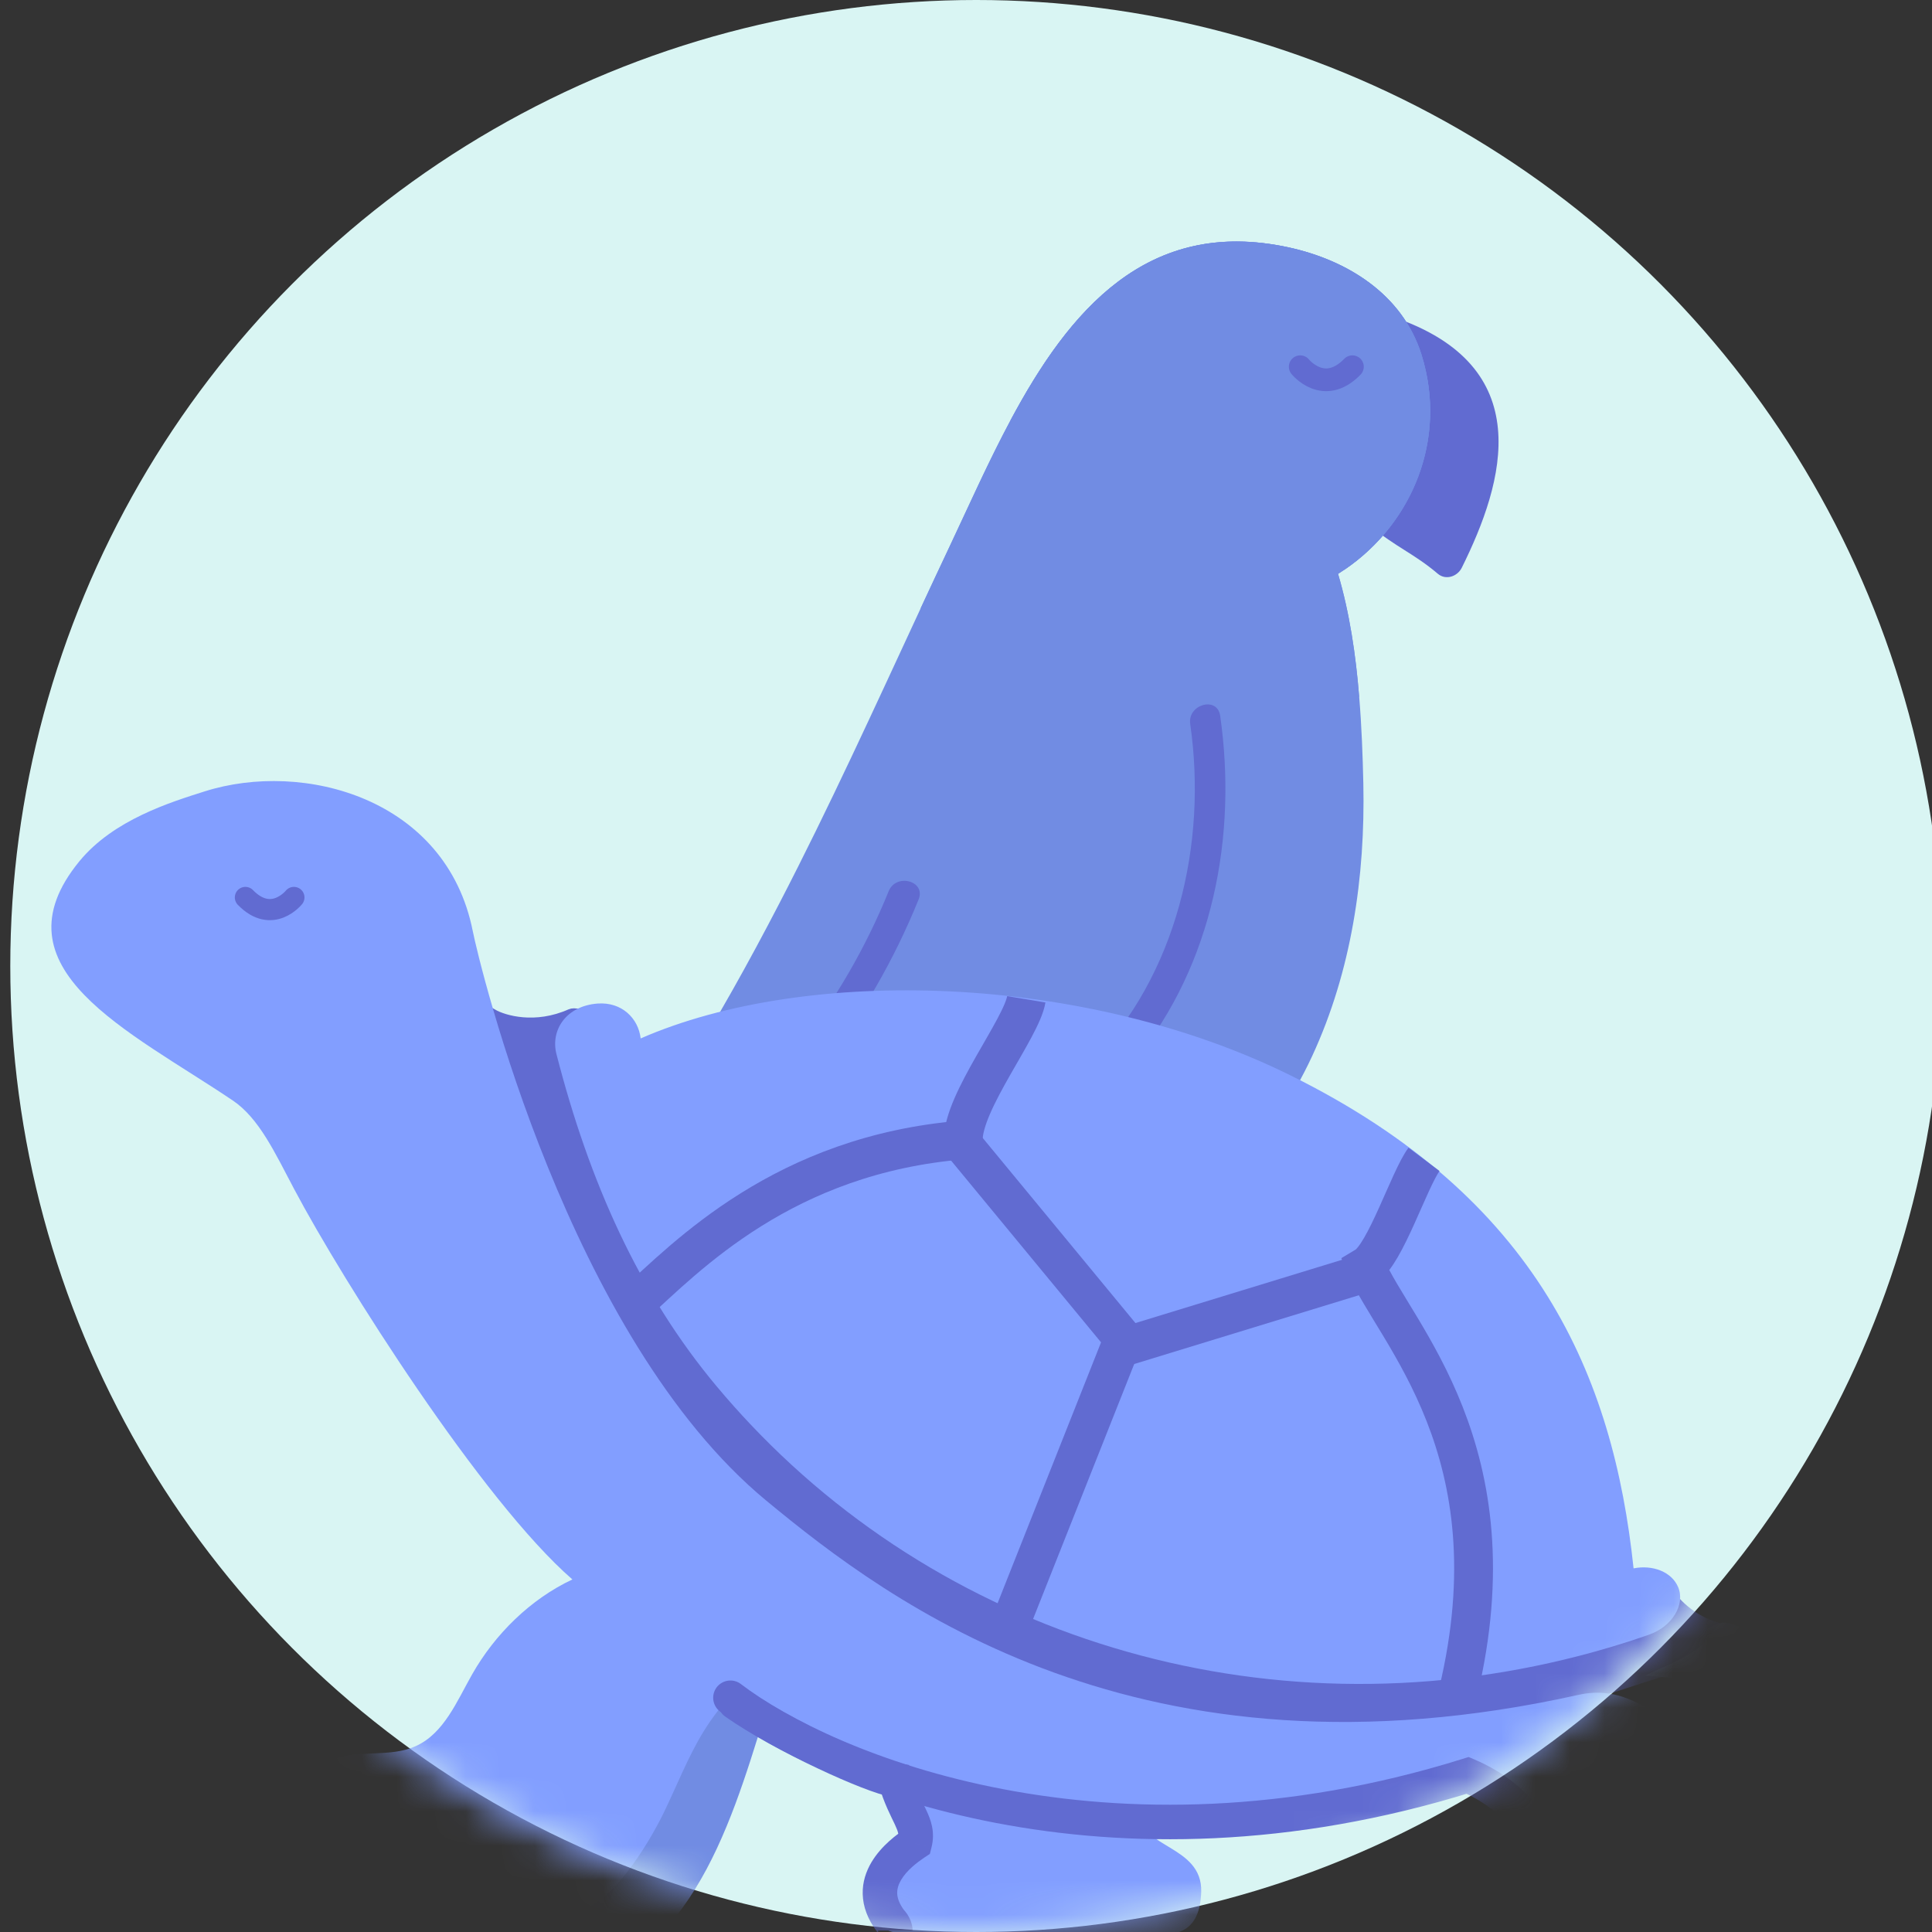 <?xml version="1.0" encoding="UTF-8"?>
<svg xmlns="http://www.w3.org/2000/svg" width="56" height="56" viewBox="0 0 56 56" fill="none">
  <rect x="0" y="0" width="56" height="56" fill="#333333" stroke="none"/>
  <g clip-path="url(#clip0_457_28069)">
    <circle cx="28.298" cy="28" r="28" fill="#D9F5F3"></circle>
    <mask id="mask0_457_28069" style="mask-type:luminance" maskUnits="userSpaceOnUse" x="0" y="0" width="56" height="56">
      <circle cx="28" cy="28" r="28" fill="white"></circle>
    </mask>
    <g mask="url(#mask0_457_28069)">
      <path d="M38.586 12.351C38.769 11.45 39.008 10.565 39.273 9.685C39.352 9.423 39.579 9.369 39.777 9.44C39.873 9.244 40.095 9.091 40.359 9.18C44.594 10.604 43.61 13.962 42.369 16.459C42.244 16.709 41.908 16.828 41.676 16.631C40.99 16.047 40.428 15.841 39.741 15.257C39.368 14.94 38.626 14.503 38.435 14.002C38.249 13.516 38.489 12.825 38.586 12.351V12.351Z" fill="#616BD1"></path>
      <path d="M25.942 33.581C26.445 34.111 26.963 34.751 27.516 35.356C27.519 35.353 27.521 35.351 27.524 35.349C27.333 35.095 27.144 34.84 26.96 34.581C26.625 34.108 27.405 33.657 27.738 34.127C28.328 34.959 28.956 35.759 29.639 36.517C30.119 37.05 30.769 37.514 30.886 38.255C30.93 38.533 30.771 38.832 30.452 38.825C30.234 38.821 30.047 38.794 29.873 38.744C29.867 38.806 29.861 38.868 29.848 38.928C29.819 39.069 29.677 39.216 29.534 39.243C28.718 39.393 27.977 37.985 27.55 37.447C26.71 36.388 25.942 35.278 25.234 34.127C24.968 33.694 25.587 33.209 25.941 33.582L25.942 33.581Z" fill="#616BD1"></path>
      <path d="M28.877 32.404C29.014 32.519 29.15 32.637 29.287 32.752C30.472 32.84 31.605 34.364 32.434 35.074C33.749 36.199 35.49 36.802 36.603 38.146C36.807 38.394 36.734 38.821 36.382 38.892C35.737 39.023 35.067 38.798 34.433 38.427C34.432 38.543 34.41 38.655 34.356 38.76C34.099 39.262 33.587 39.111 33.225 38.861C32.384 38.281 31.82 37.281 31.14 36.535C30.267 35.578 29.325 34.68 28.414 33.763C28.223 33.571 28.267 33.337 28.406 33.181C28.344 33.129 28.284 33.074 28.222 33.022C27.778 32.65 28.437 32.035 28.876 32.404L28.877 32.404Z" fill="#616BD1"></path>
      <path d="M14.889 53.202C16.155 47.303 17.706 41.467 19.51 35.712C18.187 36.378 16.956 36.657 17.061 35.343C17.106 34.746 17.697 34.224 18.021 33.771C18.631 32.924 19.21 32.057 19.762 31.175C20.779 29.555 21.709 27.884 22.588 26.188C24.043 23.383 25.354 20.502 26.684 17.637C26.972 17.019 27.26 16.401 27.551 15.786C29.534 11.582 31.71 5.959 37.336 7.168C39.049 7.537 40.654 8.53 41.203 10.282C41.99 12.8 40.867 15.335 38.785 16.634C39.121 17.772 39.301 18.996 39.397 20.199C39.469 21.06 39.499 21.913 39.517 22.713C39.574 25.414 39.175 28.145 38.035 30.608C35.694 35.658 30.851 37.503 25.694 38.298C24.697 41.716 23.671 45.127 22.546 48.506C21.514 51.611 20.638 55.956 17.265 57.351C17.193 57.381 17.127 57.391 17.07 57.388C17.04 57.435 17.016 57.484 16.986 57.532C16.575 58.207 16.008 59.5 15.009 59.323C14.276 59.194 13.991 58.462 14 57.799C14.018 56.295 14.573 54.666 14.888 53.202H14.889Z" fill="#718CE3"></path>
      <path d="M27.55 15.785C28.093 14.636 28.651 13.378 29.29 12.184C30.982 9.015 33.248 6.288 37.334 7.167C39.048 7.536 40.653 8.529 41.202 10.281C41.964 12.718 40.935 15.172 38.979 16.505C38.916 16.549 38.85 16.591 38.784 16.634C39.12 17.771 39.3 18.995 39.396 20.198C38.583 20.462 37.785 20.84 36.918 20.717C35.957 20.579 35.204 19.961 34.484 19.358C33.098 18.191 31.988 17.795 30.167 17.873C29.003 17.921 27.757 18.002 26.683 17.636C26.971 17.018 27.259 16.4 27.55 15.785H27.55Z" fill="#718CE3"></path>
      <path d="M37.335 7.167C39.049 7.536 40.654 8.53 41.203 10.282C41.965 12.718 40.936 15.172 38.98 16.505C38.572 16.571 38.191 16.631 37.861 16.664C36.162 16.832 34.377 16.703 32.808 15.986C31.161 15.236 29.915 13.829 29.292 12.184C30.984 9.015 33.249 6.288 37.336 7.167L37.335 7.167Z" fill="#718CE3"></path>
      <path d="M37.688 10.63C37.688 10.63 38.371 11.482 39.2 10.63" stroke="#616BD1" stroke-width="0.659" stroke-linecap="round"></path>
      <path d="M20.941 35.008C22.349 34.932 23.601 33.606 24.544 32.674C24.957 32.267 25.594 32.903 25.181 33.311C24.618 33.867 23.993 34.481 23.302 34.974C26.357 34.232 29.334 33.115 31.597 30.824C34.114 28.275 34.998 24.457 34.499 20.984C34.417 20.417 35.284 20.172 35.367 20.744C35.867 24.225 35.158 27.956 32.891 30.731C30.449 33.719 26.749 35.102 23.113 35.945C22.757 36.027 22.531 35.712 22.553 35.436C22.048 35.699 21.511 35.877 20.941 35.908C20.362 35.938 20.363 35.038 20.941 35.008Z" fill="#616BD1"></path>
      <path d="M19.362 33.981C22.23 31.907 24.428 29.11 25.759 25.831C25.974 25.301 26.845 25.532 26.627 26.07C25.199 29.588 22.894 32.533 19.816 34.758C19.346 35.098 18.897 34.318 19.362 33.981Z" fill="#616BD1"></path>
      <path d="M16.612 55.657C18.07 49.989 19.685 44.365 21.456 38.786C21.631 38.236 22.5 38.471 22.324 39.026C20.553 44.604 18.938 50.229 17.48 55.897C17.336 56.457 16.467 56.22 16.612 55.657Z" fill="#616BD1"></path>
      <path d="M16.532 29.387C15.52 29.837 14.611 29.575 14.283 29.387L17.095 41.478L32.7 50.476C36.449 50.288 44.088 49.857 44.651 49.632C45.213 49.407 47.415 48.695 48.446 48.367C49.384 48.039 51.033 47.355 50.133 47.242C49.234 47.13 48.634 46.539 48.446 46.258L26.655 39.791C23.703 36.136 17.545 28.938 16.532 29.387Z" fill="#616BD1" stroke="#616BD1" stroke-width="0.281"></path>
      <path d="M51.286 48.139C51.849 47.739 52.053 46.984 51.917 46.893C51.614 46.688 51.315 47.016 50.994 47.12C50.544 47.267 50.383 47.093 49.985 47.03C49.748 46.993 49.63 47.439 49.26 47.736C48.787 48.114 48.535 48.166 47.684 48.568C48.768 48.667 50.383 48.781 51.286 48.14V48.139Z" fill="#829EFF"></path>
      <path d="M20.797 40.212C21.104 40.579 21.422 40.935 21.749 41.281C27.921 47.817 37.472 50.468 46.633 47.757C47.022 47.642 47.41 47.518 47.797 47.382C48.475 47.145 48.853 46.505 48.642 46.004C48.454 45.558 47.901 45.35 47.35 45.46C46.761 39.886 44.574 34.717 37.413 31.174C31.433 28.216 23.395 27.991 18.571 30.099C18.571 30.099 18.57 30.099 18.57 30.098C18.502 29.513 18.02 29.039 17.327 29.088C16.408 29.154 15.95 29.861 16.13 30.557C17.075 34.236 18.516 37.495 20.797 40.213L20.797 40.212Z" fill="#829EFF"></path>
      <path d="M53.941 53.413C53.464 52.855 52.662 52.739 51.991 52.44C50.551 51.799 49.642 50.253 48.161 49.712C47.651 49.526 46.948 48.861 45.755 49.126C33.039 51.958 25.788 46.452 22.215 43.5C16.469 38.756 13.888 27.914 13.704 26.991C12.94 23.135 8.796 22.027 5.924 22.941C4.943 23.253 3.29 23.76 2.303 24.962C-0.25 28.074 3.753 29.881 6.747 31.898C7.515 32.416 7.973 33.423 8.531 34.475C9.938 37.133 13.978 43.512 16.591 45.781C15.372 46.354 14.346 47.369 13.689 48.525C13.241 49.312 12.869 50.249 12.041 50.617C11.304 50.946 10.419 50.71 9.661 50.99C9.048 51.217 8.602 51.753 8.267 52.315C8.089 52.615 7.934 52.965 7.804 53.336C7.469 54.287 8.159 55.288 9.166 55.321C11.633 55.403 13.207 55.432 16.599 55.396C17.642 55.386 18.791 53.453 19.219 52.583C19.615 51.776 19.934 50.93 20.407 50.166C20.641 49.789 20.913 49.437 21.214 49.113C22.629 49.929 24.116 50.611 25.665 51.148C25.831 51.538 25.991 51.933 26.137 52.331C26.24 52.614 26.34 52.905 26.342 53.206C26.35 53.882 25.036 53.608 25.314 55.171C25.37 55.482 25.462 55.828 25.75 55.958C25.897 56.024 26.064 56.029 26.225 56.033C27.782 56.069 33.177 56.179 34.015 56.039C34.559 55.948 34.803 55.505 34.818 54.825C34.845 53.487 33.017 53.562 33.053 52.56C33.054 52.558 33.053 52.56 33.054 52.557C36.137 52.701 39.362 52.327 42.662 51.385C43.179 51.672 43.658 52.028 44.079 52.443C44.26 52.622 44.435 52.816 44.533 53.052C44.764 53.602 44.542 54.273 44.811 54.806C45.152 55.482 46.061 55.581 46.818 55.59C49.18 55.619 51.056 55.615 53.417 55.677C54.443 55.704 54.36 53.902 53.941 53.412V53.413ZM7.97 26.989C7.485 26.989 7.092 26.595 7.092 26.11C7.092 25.626 7.485 25.232 7.97 25.232C8.455 25.232 8.848 25.626 8.848 26.11C8.848 26.595 8.455 26.989 7.97 26.989Z" fill="#829EFF"></path>
      <circle cx="7.956" cy="26.295" r="1.687" fill="#829EFF"></circle>
      <path d="M8.519 26.013C8.519 26.013 7.883 26.806 7.113 26.013" stroke="#616BD1" stroke-width="0.613" stroke-linecap="round"></path>
      <path d="M21.599 48.94C21.373 48.782 21.061 48.837 20.903 49.063C20.744 49.29 20.799 49.602 21.026 49.76L21.599 48.94ZM25.952 51.599L26.433 51.462L26.346 51.158L26.034 51.106L25.952 51.599ZM26.514 53.427L26.792 53.843L26.953 53.736L27 53.548L26.514 53.427ZM25.811 55.677L25.411 55.977L25.433 56.005L25.458 56.03L25.811 55.677ZM21.026 49.76C21.762 50.275 22.781 50.823 23.693 51.254C24.151 51.471 24.589 51.661 24.958 51.805C25.315 51.944 25.645 52.055 25.87 52.093L26.034 51.106C25.922 51.087 25.679 51.012 25.322 50.873C24.978 50.739 24.562 50.558 24.12 50.349C23.232 49.93 22.27 49.409 21.599 48.94L21.026 49.76ZM25.471 51.737C25.626 52.278 25.827 52.645 25.938 52.883C26.047 53.117 26.057 53.196 26.029 53.306L27 53.548C27.113 53.096 26.982 52.753 26.845 52.46C26.71 52.171 26.56 51.905 26.433 51.462L25.471 51.737ZM26.237 53.011C26.017 53.157 25.548 53.491 25.258 53.981C25.108 54.235 24.996 54.547 25.006 54.904C25.016 55.264 25.148 55.626 25.411 55.977L26.212 55.377C26.053 55.165 26.009 54.999 26.006 54.877C26.003 54.751 26.041 54.623 26.119 54.49C26.286 54.207 26.59 53.978 26.792 53.843L26.237 53.011ZM25.458 56.03C25.464 56.037 25.465 56.04 25.462 56.035C25.462 56.033 25.46 56.028 25.458 56.018C25.457 56.014 25.455 56.007 25.454 55.998C25.453 55.99 25.452 55.976 25.452 55.958H26.452C26.452 55.776 26.37 55.527 26.165 55.323L25.458 56.03Z" fill="#616BD1"></path>
      <path d="M29.748 28.965C29.607 29.809 27.92 31.918 27.92 33.042C22.718 33.464 19.907 36.417 18.36 37.822" stroke="#616BD1" stroke-width="1.125"></path>
      <path d="M41.276 33.605C40.855 34.167 40.152 36.36 39.589 36.698C40.433 38.666 43.947 42.04 42.26 49.07" stroke="#616BD1" stroke-width="1.125"></path>
      <path d="M27.92 33.184L32.56 38.807L29.326 46.961" stroke="#616BD1" stroke-width="1.125"></path>
      <path d="M39.308 36.979L32.419 39.088" stroke="#616BD1" stroke-width="1.125"></path>
      <path d="M21.475 48.813C21.256 48.645 20.942 48.688 20.774 48.907C20.607 49.127 20.649 49.441 20.869 49.608L21.475 48.813ZM42.542 51.46L42.739 51L42.569 50.928L42.393 50.983L42.542 51.46ZM44.791 53.991L44.301 54.089L44.307 54.119L44.316 54.149L44.791 53.991ZM20.869 49.608C23.754 51.809 32.066 55.251 42.691 51.938L42.393 50.983C32.098 54.193 24.12 50.83 21.475 48.813L20.869 49.608ZM42.345 51.92C43.745 52.52 44.187 53.521 44.301 54.089L45.282 53.893C45.114 53.054 44.488 51.75 42.739 51L42.345 51.92ZM44.316 54.149C44.368 54.304 44.518 54.68 44.641 54.997C44.705 55.163 44.764 55.319 44.807 55.441C44.828 55.503 44.843 55.549 44.853 55.581C44.869 55.638 44.853 55.603 44.853 55.537H45.854C45.854 55.437 45.823 55.335 45.813 55.303C45.797 55.245 45.775 55.179 45.751 55.111C45.703 54.973 45.639 54.804 45.574 54.637C45.439 54.286 45.308 53.959 45.266 53.833L44.316 54.149Z" fill="#616BD1"></path>
    </g>
  </g>
  <defs>
    <clipPath id="clip0_457_28069">
      <rect width="56" height="56" fill="white"></rect>
    </clipPath>
  </defs>
</svg>
